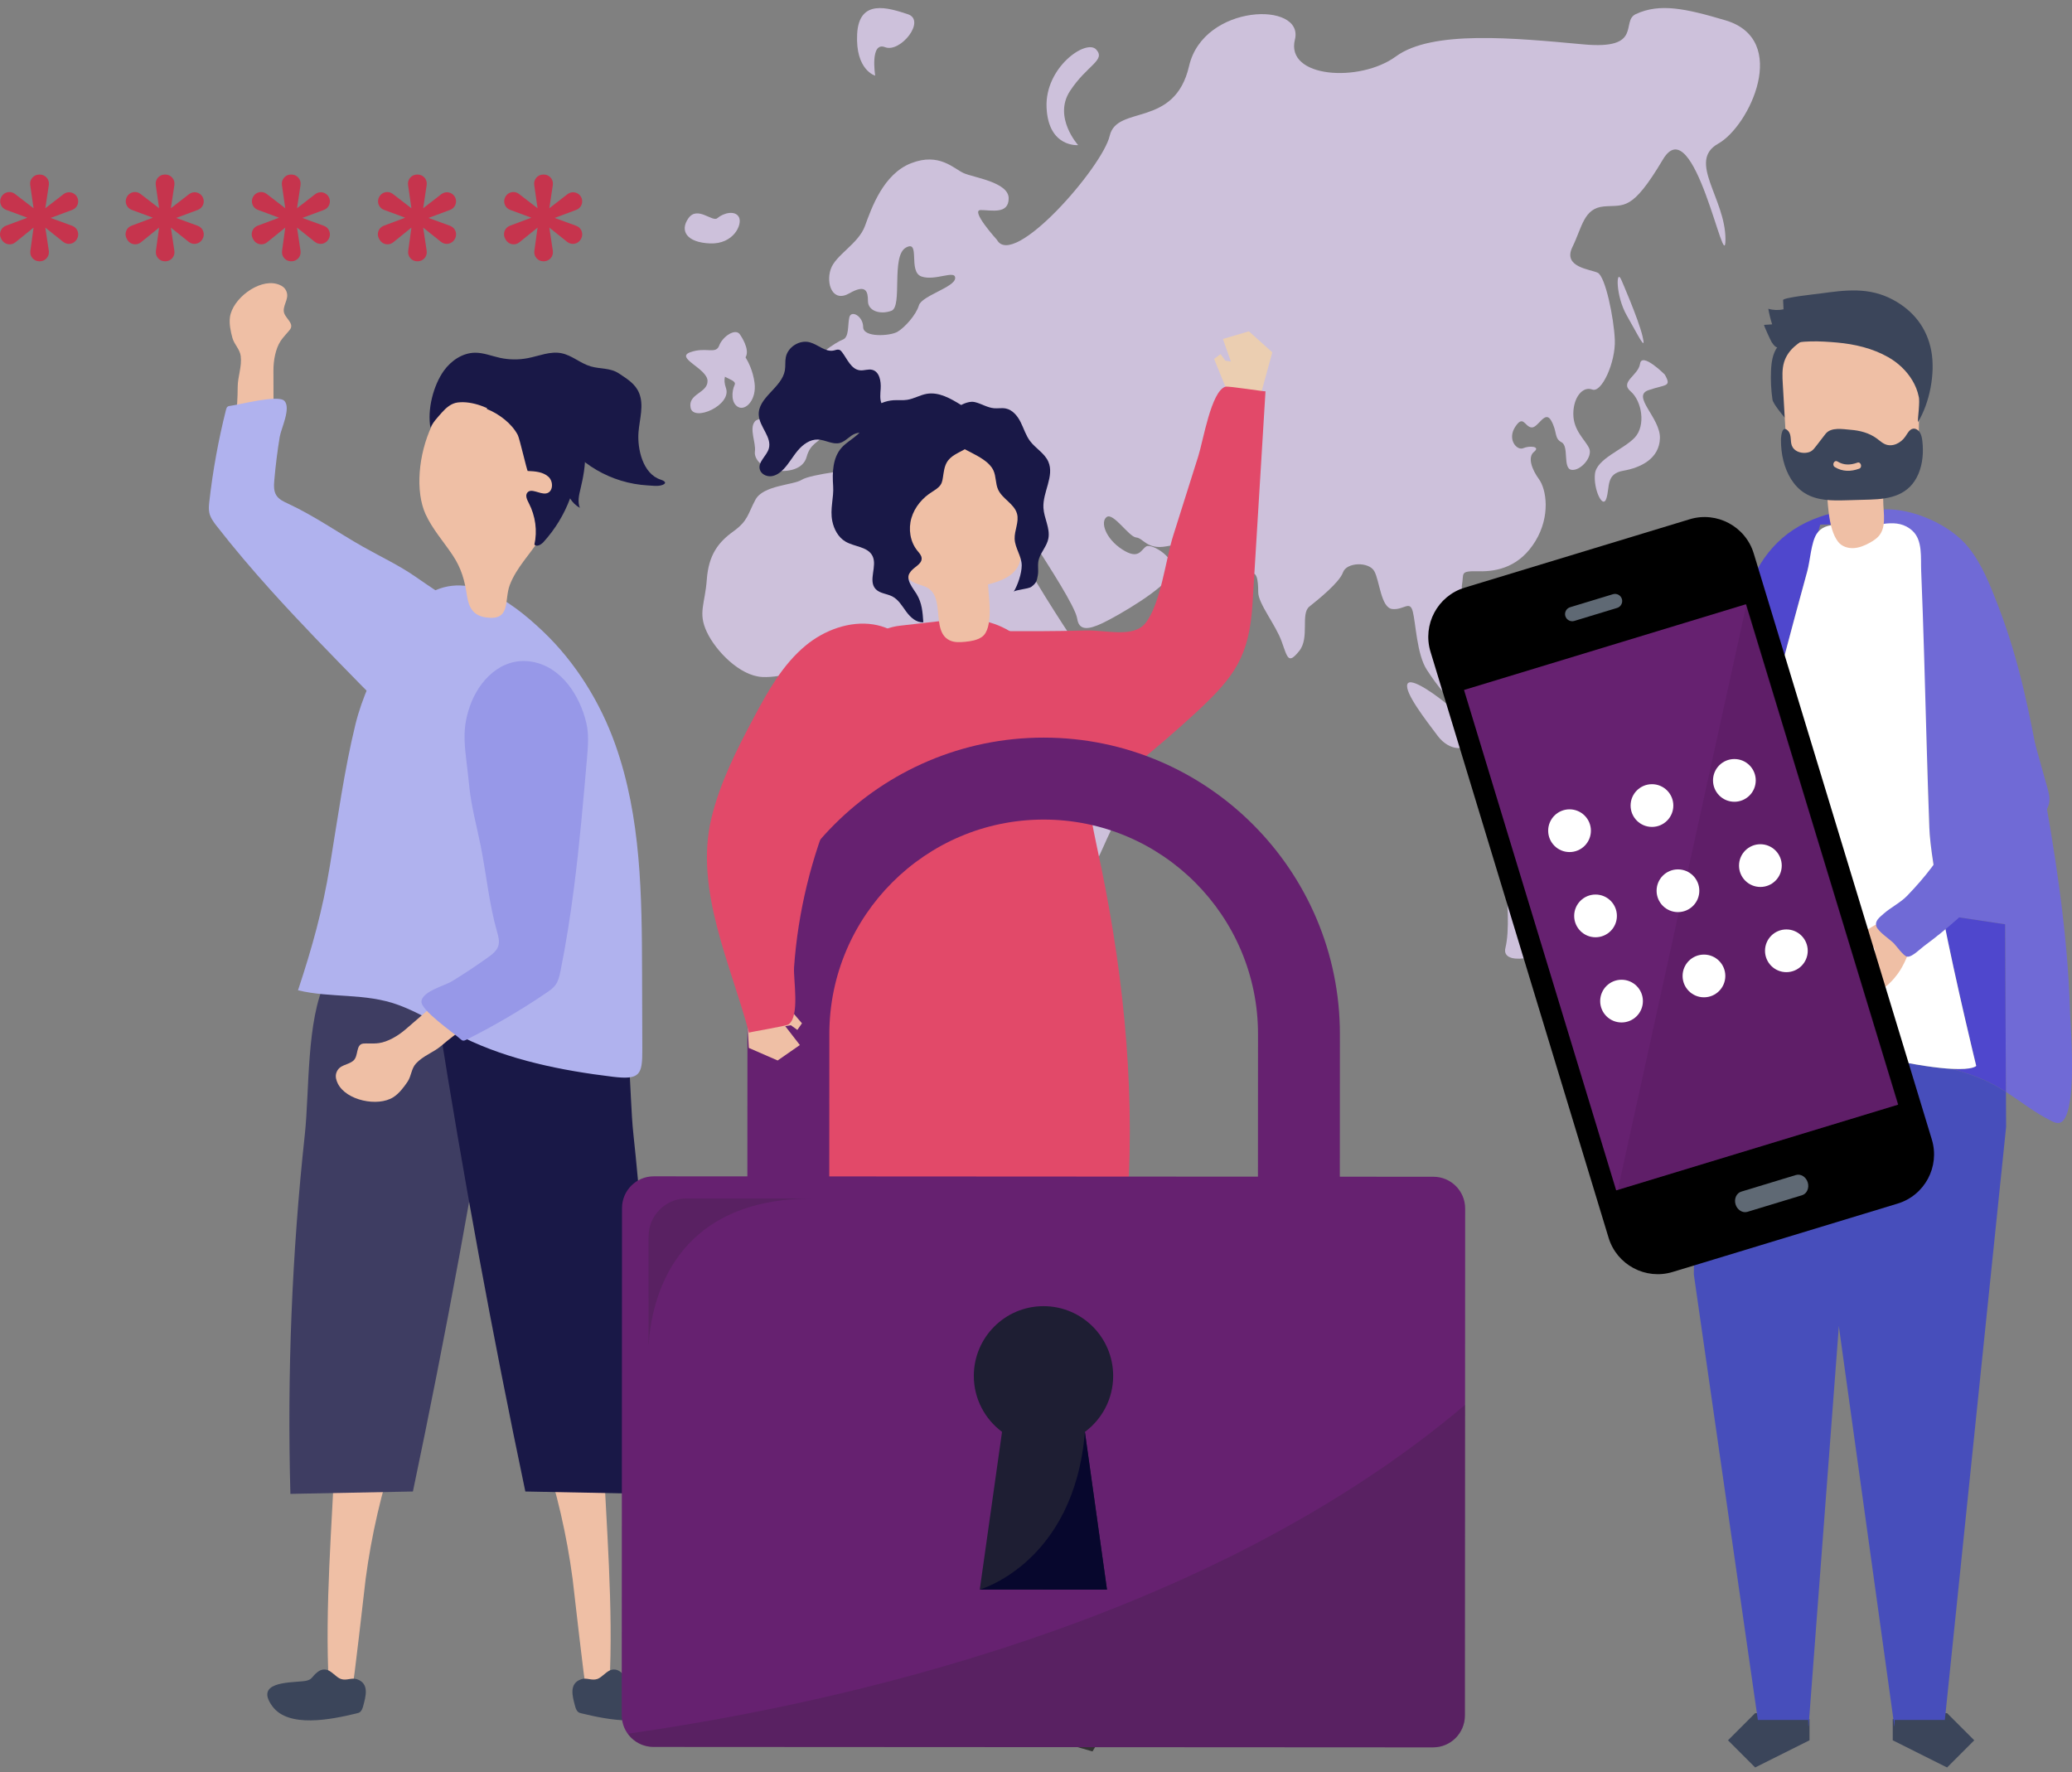 <?xml version="1.0" encoding="utf-8"?>
<!-- Generator: Adobe Illustrator 17.0.0, SVG Export Plug-In . SVG Version: 6.00 Build 0)  -->
<!DOCTYPE svg PUBLIC "-//W3C//DTD SVG 1.1//EN" "http://www.w3.org/Graphics/SVG/1.1/DTD/svg11.dtd">
<svg version="1.1" id="Layer_1" xmlns="http://www.w3.org/2000/svg" xmlns:xlink="http://www.w3.org/1999/xlink" x="0px" y="0px"
	 width="396px" height="338.667px" viewBox="0 0 396 338.667" enable-background="new 0 0 396 338.667" xml:space="preserve">
<rect x="0" y="0" width="396" height="338.667" fill="#808080" stroke="none"/>
<g>
	<g>
		<g>
			<path fill="#CDC1DB" d="M190.536,45.834c0,0-5.171-5.689-3.103-5.689c2.069,0,5.344,0.862,5.344-2.241
				c0-3.103-6.723-3.965-8.619-4.827c-1.897-0.862-4.655-3.965-9.999-1.896s-7.585,8.562-8.849,12.01
				c-1.264,3.448-5.631,5.516-6.551,8.274c-0.919,2.759,0.345,6.436,3.563,4.597c3.218-1.839,3.563-0.345,3.563,1.494
				c0,1.839,2.298,2.643,4.482,1.839c2.183-0.805-0.115-10.458,2.758-12.067c2.873-1.609,0.345,4.597,2.988,5.516
				c2.644,0.919,6.551-1.379,6.436,0.345c-0.115,1.724-6.384,3.333-6.927,5.172c-0.543,1.839-2.727,4.252-4.106,5.056
				c-1.38,0.805-6.551,1.149-6.551-0.919c0-2.069-2.299-3.333-2.643-1.839c-0.345,1.494,0,3.793-1.264,4.252
				c-1.264,0.46-5.517,3.333-6.436,5.287c-0.919,1.953-5.057,1.264-5.402,2.873c-0.345,1.609,3.907,3.103,3.678,5.287
				c-0.23,2.183-7.47,0.805-8.619,2.183c-1.149,1.379,0.23,4.022,0,5.746c-0.23,1.724,1.953,3.448,4.022,3.678
				c2.069,0.23,5.172-0.115,5.861-2.643c0.689-2.529,2.183-2.759,3.447-4.137c1.264-1.379-0.575-3.103,1.494-3.448
				c2.069-0.345,2.988-0.23,4.137-1.265c1.149-1.034,1.839,3.793,4.252,4.482c2.413,0.689,4.252,1.954,4.482,3.678
				c0.23,1.724-4.022,1.264-2.758,2.873c1.264,1.609,3.563-0.23,4.596-2.758c1.035-2.529-1.723-4.252-0.919-5.631
				c0.804-1.379,3.103,1.264,3.103,4.482c0,3.218,3.563,5.461,5.172,4.512c1.608-0.949,2.988-2.328,3.678-0.949
				c0.689,1.379,3.677,1.532,6.435,1.168c2.759-0.364,5.172,0.44,5.172,2.049c0,1.609-6.206,6.436-9.998,4.827
				c-3.793-1.609-8.735-3.333-9.309-1.609s-1.953,2.184-4.482,0.805c-2.529-1.379-4.367-2.069-5.402-1.494
				c-1.034,0.575,0.115-4.942-1.609-5.172c-1.724-0.23-10.803,0.919-12.412,1.954c-1.609,1.035-7.355,1.035-8.849,3.793
				c-1.494,2.758-1.379,4.022-4.252,6.091c-2.873,2.069-4.712,4.482-5.057,9.194c-0.345,4.712-1.724,6.321,0,9.998
				c1.724,3.677,6.321,8.39,10.573,8.619c4.253,0.23,8.964-2.069,12.986-1.724c4.023,0.345,1.954,2.643,4.137,3.103
				c2.184,0.46,4.252,0.46,3.103,3.563c-1.149,3.103,0.689,5.057,2.413,6.896c1.724,1.839,2.988,7.125,1.609,9.309
				c-1.379,2.183-2.528,4.712-1.724,7.24c0.804,2.528,2.413,3.793,2.413,7.011c0,3.218,3.792,6.78,3.792,9.423
				c0,2.644-0.804,4.368,2.759,4.137c3.563-0.23,7.93-1.035,10.803-4.482c2.873-3.448,2.068-6.666,3.908-7.585
				c1.838-0.919,3.562-1.494,3.562-4.482c0-2.988,6.551-6.206,6.781-9.424c0.23-3.218-3.103-9.768,0.919-13.102
				c4.023-3.333,10.114-9.768,11.838-13.446c1.724-3.678,0-3.563-2.413-2.643c-2.413,0.919-6.78,0.115-8.39-2.299
				c-1.609-2.413-11.378-17.469-10.918-19.422c0.459-1.954,2.643-0.505,4.827,2.965c2.183,3.47,7.47,11.515,7.815,13.814
				c0.344,2.298,2.068,2.183,4.942,0.804c2.873-1.379,11.838-6.551,13.102-9.424c1.264-2.873-3.793-5.792-4.827-5.195
				c-1.035,0.598-1.38,2.666-4.597,0.598c-3.218-2.069-4.252-5.287-2.988-6.206c1.264-0.919,4.252,3.793,5.631,3.907
				c1.38,0.115,2.069,2.368,5.747,1.701c3.677-0.667,8.619-1.471,10.343,1.632c1.724,3.103,3.793,5.516,5.402,4.023
				c1.609-1.494,1.839,0.919,1.839,3.103c0,2.183,3.333,6.206,4.483,9.424c1.149,3.218,1.264,4.367,3.332,1.839
				c2.069-2.528,0.23-7.125,1.954-8.504c1.723-1.379,5.746-4.597,6.435-6.551c0.689-1.954,4.942-2.069,5.976-0.23
				c1.035,1.839,1.264,7.011,3.448,7.24c2.184,0.23,3.332-1.724,3.908,0.46c0.574,2.183,0.775,8.188,2.671,11.119
				c1.897,2.931,4.741,6.723,6.207,6.378c1.465-0.345-0.432-4.999-2.241-6.378c-1.81-1.379-3.879-5.344-2.759-7.068
				c1.121-1.724,4.137,4.31,6.12,4.051c1.983-0.259,4.74-3.793,4.31-6.637c-0.431-2.845-5.344-4.137-4.913-6.465
				c0.432-2.327-0.516-2.758,3.189-2.672c3.707,0.087,7.931-0.948,10.86-5.775c2.931-4.827,2.069-9.912,0.69-11.808
				c-1.38-1.896-2.241-4.224-0.948-5.258c1.292-1.034-0.862-1.207-2.069-0.689c-1.207,0.517-3.103-1.638-1.552-4.051
				c1.552-2.413,1.811-0.087,3.104,0.086c1.292,0.172,2.586-3.447,3.792-1.293c1.207,2.155,0.517,3.361,1.983,4.137
				c1.465,0.776,0.172,4.999,1.896,5.258c1.724,0.259,4.137-2.499,3.362-4.137c-0.776-1.638-3.017-3.362-3.017-6.551
				c0-3.189,1.81-5.344,3.62-4.654c1.81,0.689,4.483-5.258,4.31-9.482c-0.173-4.224-1.81-12.153-3.276-12.843
				c-1.465-0.69-6.723-1.035-4.827-4.913c1.896-3.878,2.155-7.412,6.034-7.757c3.879-0.345,5.287,1.074,11.263-8.973
				c5.976-10.047,11.952,23.051,11.952,15.236s-7.355-14.926-1.379-18.266c5.975-3.34,13.79-19.889,1.379-23.567
				c-7.59-2.249-12.546-3.333-17.141-1.183c-2.919,1.366,1.492,6.84-9.981,5.781C289.3,7.25,273.686,5.725,266.79,10.781
				c-6.895,5.057-21.146,4.137-19.307-3.218c1.839-7.355-17.469-6.895-20.227,5.057c-2.758,11.952-13.791,7.355-15.17,13.332
				C210.706,31.927,193.639,51.523,190.536,45.834z"/>
			<path fill="#CDC1DB" d="M280.581,141.566c0,0-2.068-5.287-3.792-6.78c-1.724-1.494-7.24-5.631-7.815-4.023
				c-0.575,1.609,3.563,6.896,5.803,9.884C277.018,143.635,280.466,143.52,280.581,141.566z"/>
			<path fill="#CDC1DB" d="M280.581,144.784c1.046-1.162,2.759-0.69,4.482,0c1.724,0.689,5.976-0.575,6.207,0.919
				C291.498,147.198,278.512,147.083,280.581,144.784z"/>
			<path fill="#CDC1DB" d="M294.487,136.685c0,0-1.149,3.617-2.643,4.306c-1.494,0.689-5.047,1.494-6.029-0.805
				c-0.982-2.298-2.82-5.401-0.522-5.746c2.299-0.345,5.976-7.01,8.159-7.01c2.184,0,3.908,1.798,2.759,2.967
				c-1.149,1.17,0.229,2.923-0.229,4.172C295.521,135.82,294.915,135.54,294.487,136.685z"/>
			<path fill="#CDC1DB" d="M296.943,137.329c0,0,0.345-2.974,2.112-2.974c1.767,0,3.491,0,4.094-0.689
				c0.604-0.689,1.25,0.301,0.733,1.379c-0.517,1.077-4.482,0.258-4.912,0.948c-0.432,0.689-0.517,2.456,0.344,1.594
				c0.862-0.862,2.672-0.56,2.672,0c0,0.561-2.327,0.431-2.457,1.724c-0.129,1.293,1.854,0.517,2.112,1.939
				c0.258,1.422-1.724,0.474-2.371,0c-0.646-0.474-0.474,0.905-0.948,1.379c-0.474,0.474-2.024-0.173-1.744-1.509
				C296.857,139.785,296.717,138.343,296.943,137.329z"/>
			<path fill="#CDC1DB" d="M296.544,146.336c0,0-3.15-0.608-2.977,0.357c0.172,0.964,1.608,0.562,1.953,1.424
				c0.344,0.862,0.897,0.172,1.023-0.287C296.67,147.37,297.452,146.738,296.544,146.336z"/>
			<path fill="#CDC1DB" d="M324.08,139.325c0,0-4.137-1.798-5.344-1.215c-1.207,0.583-3.907,1.314-3.964,0
				c-0.057-1.313-4.655-1.371-3.965-0.452s2.356,0.689,2.241,1.322c-0.115,0.632-1.609,0.747-1.379,1.321
				c0.23,0.575,2.528,0.345,3.39,0c0.862-0.345,4.769,2.299,4.769,3.16c0,0.862-1.781,1.667-0.804,2.241
				c0.977,0.575,1.436-1.207,2.471,0.689c1.035,1.896,2.873,1.379,3.448,0.689c0.575-0.689,1.724-2.159,3.218-0.936
				c1.494,1.223,4.999,3.195,5.689,2.382c0.689-0.814-2.241-1.159-3.276-3.457C329.538,142.773,326.259,140.138,324.08,139.325z"/>
			<path fill="#CDC1DB" d="M306.668,133.751c-0.907,1.731-1.207,2.375-0.172,3.285c1.035,0.91,0.862-0.805,1.494-1.643
				c0.632-0.838,0.747-1.467,0.287-1.957C307.818,132.947,306.979,133.159,306.668,133.751z"/>
			<path fill="#CDC1DB" d="M305.175,139.153c1.035-0.919,2.299-1.625,2.988-1.043c0.689,0.583,0.575,1.675-0.23,1.445
				C307.128,139.325,305.175,139.153,305.175,139.153z"/>
			<path fill="#CDC1DB" d="M333.952,143.491c0.828,1.121,3.459,0.403,3.114-1.781c-0.345-2.184-2.5-3.27-2.155-2.123
				c0.345,1.147,1.035,1.549,0.172,2.123C334.222,142.284,333.252,142.543,333.952,143.491z"/>
			<path fill="#CDC1DB" d="M316.552,153.921c0-1.724,0-3.965-3.448-3.275c-3.448,0.69-3.627,5.517-6.209,5.172
				c-2.583-0.345-2.41-2.551-4.996,0.017c-2.586,2.568-5.688,5.499-9.309,6.188c-3.62,0.689-5.172,2.413-4.827,6.206
				c0.345,3.793,0.768,9.654-0.047,12.93c-0.815,3.275,5.999,2.585,12.591-1.552c6.591-4.137,9.61-0.172,10.428,2.241
				c0.818,2.413,4.438,3.103,4.611,5.344c0.172,2.241,3.62,5.344,7.93,3.792c4.31-1.551,3.965-4.999,7.585-9.308
				c3.62-4.31,6.737-8.62,2.851-14.654c-3.886-6.033-5.955-8.446-6.644-12.239c-0.689-3.793-3.447-4.999-3.792-0.345
				C322.93,159.092,316.552,159.954,316.552,153.921z"/>
			<path fill="#CDC1DB" d="M323.275,196.5c0.203,0.659-2.068,7.24-3.62,5.172c-1.552-2.068-1.724-6.723,0-6.895
				C321.379,194.604,322.586,194.26,323.275,196.5z"/>
			<path fill="#CDC1DB" d="M305.844,125.132c0.267-0.391-0.899,3.563-2.853,3.448c-1.954-0.115-3.678-2.299-1.494-2.758
				C303.68,125.362,304.905,126.511,305.844,125.132z"/>
			<path fill="#CDC1DB" d="M301.842,119.156c-0.459-1.724-2.872-0.919-2.758-3.103c0.115-2.183-0.88-3.908-2.106-2.528
				c-1.227,1.379,0.881,4.597,0,6.436c-0.882,1.839-2.65,3.793-1.709,4.367c0.942,0.574,1.746-5.287,4.045-4.367
				c2.299,0.919,3.482,2.643,3.867,1.379C303.565,120.075,301.842,119.156,301.842,119.156z"/>
			<path fill="#CDC1DB" d="M309.887,53.533c0,0,3.218,7.355,4.022,10.688c0.805,3.333-0.804-0.115-2.988-3.907
				C308.737,56.522,308.844,51.075,309.887,53.533z"/>
			<path fill="#CDC1DB" d="M318.162,71.577c0,0-4.368-4.367-4.712-2.069c-0.345,2.299-3.956,3.448-1.805,5.287
				c2.149,1.839,2.955,6.551,0.771,8.849c-2.184,2.299-7.24,4.009-7.585,6.889c-0.344,2.88,1.494,6.902,2.184,4.719
				c0.689-2.184-0.115-4.712,3.218-5.286c3.333-0.575,6.896-2.299,7.011-6.206c0.115-3.907-5.516-8.045-2.184-9.194
				C318.391,73.415,319.541,73.99,318.162,71.577z"/>
			<path fill="#CDC1DB" d="M137.097,41.696c-0.944,0.809-3.793-2.413-5.517,0c-1.724,2.413-0.345,4.655,4.137,4.827
				c4.482,0.172,6.206-3.62,5.516-4.999C140.544,40.145,138.303,40.662,137.097,41.696z"/>
			<path fill="#CDC1DB" d="M206.052,27.733c0,0-4.827-5.344-1.552-10.343c3.276-4.999,6.896-5.861,5-7.93
				c-1.896-2.069-9.827,3.403-9.481,11.097C200.363,28.25,206.052,27.733,206.052,27.733z"/>
			<path fill="#CDC1DB" d="M167.264,14.459c0,0-1.034-6.569,1.897-5.439s7.93-5.145,4.309-6.317
				c-3.62-1.172-9.309-3.069-9.654,3.827C163.472,13.425,167.264,14.459,167.264,14.459z"/>
			<path fill="#CDC1DB" d="M212.889,151.45c0,0,1.609,3.563,0,6.206c-1.608,2.643-3.792,9.424-5.516,9.539
				c-1.724,0.115-5.746-3.448-2.873-5.861c2.873-2.413,1.035-7.7,3.563-7.01C210.591,155.013,212.889,151.45,212.889,151.45z"/>
		</g>
		<path fill="#CDC1DB" d="M144.205,73.134c-0.302-2.269-1.205-4.004-1.717-4.838c0.943-1.536-1.013-4.286-1.013-4.286
			c-0.813-1.453-3.376,0.287-4.023,2.035c-0.647,1.747-2.515,0.192-5.518,1.269c-3.004,1.078,3.219,3.089,3.291,5.46
			c0.072,2.371-3.808,2.443-3.233,5.173c0.575,2.73,7.903-0.503,6.754-3.78c-0.313-0.891-0.342-1.593-0.192-2.176
			c0.866,0.537,2.195,0.829,1.845,1.574c-0.575,1.221-0.718,3.52,0.719,4.238C142.552,78.523,144.636,76.367,144.205,73.134z"/>
	</g>
	<g>
		<g id="XMLID_471_">
			<polygon fill="#333333" points="198.768,327.869 199.732,332.127 208.798,334.728 211.884,329.642 206.869,326.213 
				197.803,323.612 			"/>
		</g>
		<g id="XMLID_470_">
			<polygon fill="#333333" points="173.606,323.822 173.363,328.278 164.761,332.254 160.824,327.559 165.246,323.343 			"/>
		</g>
		<polygon fill="#3B455A" points="207.793,196.652 212.02,210.347 210.243,216.719 210.43,216.692 209.189,253.174 206.45,326.63 
			198.033,326.584 180.294,241.373 179.317,245.372 173.597,324.805 165.867,324.362 150.743,221.394 150.098,200.439 		"/>
		<path fill="#E24969" d="M172.008,119.581c0,0,9.822-1.124,9.825-1.124c21.955-2.513,24.466,28.128,27.791,43.308
			c4.816,21.986,7.333,44.586,5.91,67.096c-7.039-3.568-16.609-2.486-24.488-2.516c-14.51-0.055-29.523,0.01-43.43,2.669
			c-2.597,0.497-2.034-18.339-1.612-21.85c0.858-7.149,1.716-14.298,2.574-21.447c1.551-12.92,3.101-25.841,4.652-38.761
			c0.046-0.379,0.091-0.758,0.137-1.137c0.167-1.391,0.589-2.739,1.245-3.977l8.632-16.281
			C165.001,122.244,168.28,120.008,172.008,119.581z"/>
		<g id="XMLID_469_">
			<polygon fill="#3B455A" points="345.832,328.551 345.832,332.601 335.446,337.794 330.253,332.601 335.446,327.409 
				336.116,327.409 336.283,328.551 			"/>
		</g>
		<g id="XMLID_468_">
			<polygon fill="#3B455A" points="371.408,327.409 372.125,327.409 377.318,332.601 372.125,337.794 361.74,332.601 
				361.74,328.551 371.288,328.551 			"/>
		</g>
		<path fill="#706AD6" d="M371.262,174.853c-1.367-6.917-2.435-13.301-2.533-16.764c-0.294-10.413-1.605-44.806-1.605-44.806
			l-6.356-13.155l-1.173,0.011c0.084-0.01,0.169-0.02,0.253-0.03c-0.276,0.033,0.133-2.542,0.231-2.77
			c5.526-0.188,12.648,2.929,16.134,7.272c2.579,3.214,4.112,7.142,5.607,11.002c4.207,10.868,6.115,20.936,8.214,32.364
			c1.338,7.287,2.575,14.54,3.548,21.773c1.078,8.011,1.838,15.999,2.058,23.94c0.024,0.878,0.198,3.333,0.296,6.266
			c0.204,6.143,0.073,14.361-2.47,14.667c-0.476,0.058-0.936-0.157-1.354-0.364c-3.272-1.616-5.85-3.727-8.735-5.571l-0.155-32.046
			L371.262,174.853z"/>
		<path fill="#4F47CD" d="M312.804,207.788c0.651-6.819,1.326-13.637,2.151-20.437c1.645-13.563,3.885-27.095,7.675-40.225
			c1.448-5.016,3.118-9.962,4.787-14.907c2.033-6.021,4.066-12.042,6.099-18.063c2.527-7.483,6.791-12.755,14.259-15.372
			c1.334-0.467,2.737-0.828,4.184-1.092c0.035,0.155,0.067,0.312,0.087,0.477c0.087,0.719,0.289,1.516,0.736,2.037l-4.901,0.048
			c0,0-13.828,49.143-14.336,57.613c-0.193,3.22-0.836,10.248-1.55,17.652l-7.509,1.124l-0.322,28.321
			c-0.42,0.123-0.839,0.242-1.254,0.354c-2.383,0.643-4.321,2.409-6.3,3.794C313.687,211.157,312.405,211.967,312.804,207.788z"/>
		<path fill="#667482" d="M331.995,175.519c-1.131,11.718-2.443,24.377-2.443,24.377s6.071,0.146,14.853,0.812
			c-0.65-0.015-1.3-0.033-1.948-0.039c-6.108-0.055-12.444,2.584-18.292,4.295l0.322-28.321L331.995,175.519z"/>
		<path fill="#4F47CD" d="M372.983,204.272c4.188,0.222,4.708-0.567,4.708-0.567s-3.778-15.43-6.43-28.852l11.958,1.791
			l0.155,32.046c-1.014-0.648-2.066-1.264-3.2-1.814C377.901,205.775,375.474,204.936,372.983,204.272z"/>
		<path fill="#474EBB" d="M324.164,204.964c5.848-1.711,12.184-4.35,18.292-4.295c0.649,0.006,1.298,0.023,1.948,0.039
			c0.543,0.041,1.097,0.084,1.661,0.13c4.093,0.329,8.692,0.769,13.494,1.352c0.236,0.029,0.471,0.056,0.707,0.086
			c6.141,1.337,10.129,1.859,12.718,1.996c2.49,0.664,4.918,1.503,7.191,2.604c1.134,0.549,2.186,1.165,3.201,1.814l0.032,6.673
			l-11.708,113.343h-9.6v1.154h-0.055l-10.555-76.025l-0.044-0.428l-5.783,76.454h-0.055v-1.154h-9.647l-12.235-85.136
			L324.164,204.964z"/>
		<path fill="#FFFFFF" d="M329.551,199.896c0,0,6.071,0.146,14.853,0.812c0.543,0.041,1.098,0.085,1.661,0.13
			c4.093,0.329,8.692,0.769,13.494,1.352c0.236,0.029,0.47,0.056,0.707,0.086c6.141,1.337,10.129,1.859,12.718,1.996
			c4.188,0.222,4.708-0.567,4.708-0.567s-3.778-15.43-6.43-28.852c-1.367-6.917-2.435-13.301-2.533-16.764
			c-0.404-10.896-0.659-21.796-0.986-32.694c-0.163-5.443-0.343-10.886-0.568-16.326c-0.1-2.415,0.316-5.79-1.654-7.611
			c-2.996-2.768-6.801-0.709-10.237-0.826c-2.564-0.087-6.376-1.236-8.088,1.405c-1.053,1.624-1.248,5.171-1.794,7.159
			c-1.62,5.9-3.215,11.807-4.771,17.724c-2.611,9.929-6.466,20.631-7.086,30.947c-0.193,3.22-0.836,10.249-1.55,17.653
			C330.864,187.237,329.551,199.896,329.551,199.896z"/>
		<path fill="#3B455A" d="M343.898,68.801c-1.23,2.48-1.741,5.29-1.721,8.068c0.005,0.739-0.001,1.592-0.565,2.058
			c-0.603,0.498-0.001,1.492-0.509,0.894c-0.509-0.598-2.238-2.678-2.351-3.46c-0.264-1.833-0.356-3.692-0.273-5.543
			c0.072-1.61,0.309-3.3,1.277-4.575c0.574-0.756,1.364-1.308,2.142-1.843c1.128-0.777,2.292-1.561,3.616-1.884
			c2.283-0.558,3.74,0.209,1.788,1.951C345.906,65.714,344.741,67.102,343.898,68.801z"/>
		<g>
			<path fill="#EFBFA5" d="M360.067,99.52c-0.04,0.907-0.212,1.765-0.686,2.514c-0.473,0.747-1.237,1.26-2.011,1.687
				c-0.965,0.532-2.009,0.975-3.11,1.033c-1.1,0.058-2.269-0.322-2.949-1.189c-1.996-2.539-1.995-7.992-2.238-11.066
				c-2.787-0.337-6.082-1.075-7.175-3.969c-0.344-0.911-0.406-1.919-0.463-2.905c-0.236-4.075-0.472-8.151-0.707-12.226
				c-0.082-1.409-0.158-2.862,0.25-4.196c0.717-2.34,2.764-3.819,4.797-4.789c5.186-2.475,11.365-2.711,16.413,0.159
				c1.343,0.764,2.626,1.769,3.449,3.182c1.269,2.179,1.264,4.952,1.215,7.545c-0.045,2.394-0.09,4.788-0.135,7.182
				c-0.052,2.753-0.297,5.933-2.318,7.491c-1.073,0.828-2.503,1.044-3.412,2.09C359.254,94.061,360.179,96.983,360.067,99.52z"/>
		</g>
		<path fill="#3B455A" d="M340.837,88.036c0.623,2.512,1.953,4.872,4.056,6.191c2.384,1.495,5.279,1.459,8.015,1.381
			c1.497-0.042,2.993-0.085,4.49-0.127c3.786-0.107,7.524-0.802,9.265-4.954c0.803-1.915,0.978-4.101,0.739-6.2
			c-0.066-0.577-0.168-1.168-0.462-1.653c-0.294-0.485-0.824-0.84-1.345-0.738c-0.666,0.131-1.031,0.886-1.434,1.479
			c-0.879,1.294-2.508,2.075-3.885,1.48c-0.408-0.176-0.768-0.456-1.126-0.739c-0.147-0.116-0.293-0.232-0.442-0.342
			c-1.481-1.09-3.248-1.532-5-1.672c-1.52-0.121-3.771-0.57-4.825,0.796c-0.613,0.795-1.227,1.589-1.84,2.384
			c-0.253,0.327-0.512,0.661-0.848,0.88c-0.347,0.225-0.755,0.315-1.158,0.343c-1.015,0.072-2.179-0.345-2.577-1.375
			c-0.173-0.449-0.177-0.948-0.219-1.432c-0.043-0.484-0.141-0.995-0.452-1.343c-1.188-1.334-1.401,0.898-1.408,1.657
			C340.37,85.391,340.515,86.739,340.837,88.036z M351.175,88.198c1.24,0.757,2.495,0.701,3.804,0.225
			c0.672-0.245,1.021,0.904,0.349,1.148c-1.579,0.575-3.168,0.605-4.657-0.304C350.051,88.889,350.551,87.818,351.175,88.198z"/>
		<path fill="#3B455A" d="M338.692,61.99c-0.314-0.974-0.56-1.971-0.736-2.98c0.942,0.282,1.953,0.317,2.912,0.101
			c-0.027-0.586-0.055-1.173-0.082-1.759c-0.02-0.488,6.448-1.169,6.973-1.241c4.913-0.67,9.405-1.298,14.003,1.161
			c3.927,2.101,6.545,5.407,7.356,9.848c0.775,4.242-0.317,9.893-2.566,13.565c-0.044-1.138,0.464-3.854,0.145-4.921
			c-0.217-1.075-0.637-2.1-1.194-3.037c-1.111-1.872-2.763-3.41-4.636-4.471c-2.985-1.691-6.396-2.49-9.779-2.79
			c-3.099-0.275-6.868-0.48-9.866,0.508c-1.441,0.475-1.664,0.86-2.625-0.593c-0.169-0.256-1.563-3.279-1.442-3.287
			C337.668,62.059,338.18,62.025,338.692,61.99z"/>
		<path fill="#EFBFA5" d="M355.875,178.26c-0.172,0.09-0.355,0.191-0.441,0.365c-0.097,0.196-0.045,0.428,0.008,0.64
			c0.14,0.555,0.28,1.11,0.42,1.665c-0.008-0.032,1.798-0.243,2.099,0.038c0.787,0.733,0.104,1.747-0.487,2.32
			c-1.094,1.061-2.188,2.123-3.281,3.184c0.55,0.734,1.1,1.467,1.65,2.201c0.151,0.202,0.305,0.406,0.507,0.558
			c2.43,1.822,5.741-2.079,6.809-3.796c1.06-1.704,1.751-3.611,2.332-5.532c0.049-0.163,0.098-0.337,0.05-0.5
			c-0.057-0.194-0.235-0.324-0.402-0.44c-1.257-0.875-2.862-2.807-4.47-2.872C359.115,176.03,357.191,177.57,355.875,178.26z"/>
		<path fill="#706AD6" d="M373.6,153.888c0.213,2.039,0.23,4.083-0.649,5.853c-2.117,4.259-5.145,8.016-8.428,11.429
			c-1.318,1.371-3.134,2.226-4.557,3.486c-0.778,0.689-1.687,1.363-1.358,2.382c0.321,0.997,2.477,2.418,3.248,3.158
			c0.547,0.525,1.936,2.541,2.64,2.642c0.907,0.13,2.507-1.504,3.207-2.02c2.189-1.616,4.309-3.325,6.341-5.134
			c6.423-5.717,10.33-12.613,15.772-19.097c0.801-0.955,1.634-1.975,1.829-3.206c0.156-0.98-0.114-1.972-0.381-2.927
			c-2.702-9.667-5.403-19.333-8.105-29c-1.28-4.581-2.696-9.395-6.131-12.684c-1.319-1.263-3.263-2.286-4.919-1.516
			c-2.027,0.942-2.15,3.73-1.97,5.958c0.66,8.128,1.319,16.256,1.979,24.384c0.33,4.064,0.66,8.128,0.99,12.192
			C373.214,151.09,373.453,152.488,373.6,153.888z"/>
		<g>
			<g>
				<path fill="#C6344D" d="M14.721,37.63L14.721,37.63c0.524,0.931,0.092,2.109-0.909,2.482l-4.135,1.539l4.13,1.507
					c1.003,0.366,1.443,1.542,0.925,2.476l-0.045,0.081c-0.522,0.941-1.764,1.187-2.606,0.516l-3.419-2.729l0.669,4.44
					c0.158,1.052-0.656,1.998-1.719,1.998H7.525c-1.054,0-1.866-0.93-1.723-1.975l0.611-4.463L2.94,46.312
					c-0.836,0.676-2.079,0.439-2.607-0.497l-0.107-0.19c-0.525-0.93-0.096-2.108,0.904-2.483l4.094-1.535L1.17,40.106
					c-0.999-0.37-1.434-1.544-0.916-2.475l0.02-0.036c0.516-0.929,1.738-1.182,2.58-0.534l3.559,2.738l-0.64-4.452
					c-0.151-1.048,0.662-1.986,1.721-1.986h0.118c1.064,0,1.878,0.946,1.719,1.998l-0.669,4.44l3.478-2.692
					C12.98,36.458,14.2,36.705,14.721,37.63z"/>
				<path fill="#C6344D" d="M38.717,37.63L38.717,37.63c0.524,0.931,0.092,2.109-0.909,2.482l-4.135,1.539l4.13,1.507
					c1.003,0.366,1.443,1.542,0.925,2.476l-0.045,0.081c-0.522,0.941-1.765,1.187-2.606,0.516l-3.419-2.729l0.669,4.44
					c0.158,1.052-0.656,1.998-1.719,1.998h-0.087c-1.054,0-1.866-0.93-1.723-1.975l0.611-4.463l-3.474,2.809
					c-0.836,0.676-2.079,0.439-2.607-0.497l-0.107-0.19c-0.525-0.93-0.096-2.108,0.904-2.483l4.094-1.535l-4.053-1.501
					c-0.999-0.37-1.434-1.544-0.916-2.475l0.02-0.036c0.516-0.929,1.738-1.182,2.58-0.534l3.559,2.738l-0.64-4.452
					c-0.151-1.048,0.662-1.986,1.721-1.986h0.118c1.064,0,1.878,0.946,1.719,1.998l-0.669,4.44l3.478-2.692
					C36.976,36.458,38.197,36.705,38.717,37.63z"/>
				<path fill="#C6344D" d="M62.827,37.63L62.827,37.63c0.524,0.931,0.092,2.109-0.909,2.482l-4.135,1.539l4.13,1.507
					c1.003,0.366,1.443,1.542,0.925,2.476l-0.045,0.081c-0.522,0.941-1.764,1.187-2.606,0.516l-3.419-2.729l0.669,4.44
					c0.159,1.052-0.656,1.998-1.719,1.998h-0.087c-1.054,0-1.866-0.93-1.723-1.975l0.611-4.463l-3.474,2.809
					c-0.836,0.676-2.079,0.439-2.607-0.497l-0.107-0.19c-0.525-0.93-0.096-2.108,0.904-2.483l4.094-1.535l-4.053-1.501
					c-0.999-0.37-1.434-1.544-0.916-2.475l0.02-0.036c0.516-0.929,1.738-1.182,2.58-0.534l3.559,2.738l-0.64-4.452
					c-0.151-1.048,0.662-1.986,1.721-1.986h0.118c1.064,0,1.878,0.946,1.719,1.998l-0.669,4.44l3.478-2.692
					C61.087,36.458,62.307,36.705,62.827,37.63z"/>
				<path fill="#C6344D" d="M86.937,37.63L86.937,37.63c0.524,0.931,0.092,2.109-0.909,2.482l-4.135,1.539l4.13,1.507
					c1.003,0.366,1.443,1.542,0.925,2.476l-0.045,0.081c-0.522,0.941-1.765,1.187-2.606,0.516l-3.419-2.729l0.669,4.44
					c0.159,1.052-0.656,1.998-1.719,1.998h-0.087c-1.054,0-1.866-0.93-1.723-1.975l0.611-4.463l-3.474,2.809
					c-0.836,0.676-2.079,0.439-2.607-0.497l-0.107-0.19c-0.525-0.93-0.096-2.108,0.904-2.483l4.094-1.535l-4.053-1.501
					c-0.999-0.37-1.434-1.544-0.916-2.475l0.02-0.036c0.516-0.929,1.738-1.182,2.58-0.534l3.559,2.738l-0.64-4.452
					c-0.151-1.048,0.662-1.986,1.721-1.986h0.118c1.064,0,1.878,0.946,1.719,1.998l-0.669,4.44l3.478-2.692
					C85.197,36.458,86.417,36.705,86.937,37.63z"/>
				<path fill="#C6344D" d="M111.047,37.63L111.047,37.63c0.524,0.931,0.092,2.109-0.909,2.482l-4.135,1.539l4.13,1.507
					c1.003,0.366,1.443,1.542,0.925,2.476l-0.045,0.081c-0.522,0.941-1.765,1.187-2.606,0.516l-3.419-2.729l0.669,4.44
					c0.158,1.052-0.656,1.998-1.719,1.998h-0.087c-1.054,0-1.866-0.93-1.723-1.975l0.611-4.463l-3.474,2.809
					c-0.836,0.676-2.079,0.439-2.607-0.497l-0.107-0.19c-0.525-0.93-0.096-2.108,0.904-2.483l4.094-1.535l-4.053-1.501
					c-0.999-0.37-1.434-1.544-0.916-2.475l0.02-0.036c0.516-0.929,1.738-1.182,2.58-0.534l3.559,2.738l-0.64-4.452
					c-0.151-1.048,0.662-1.986,1.721-1.986h0.118c1.064,0,1.878,0.946,1.719,1.998l-0.669,4.44l3.478-2.692
					C109.307,36.458,110.527,36.705,111.047,37.63z"/>
			</g>
			<g>
				<path fill="#EFBFA5" d="M54.483,55.219c0.023,0.031,0.045,0.064,0.066,0.097c0.946,1.502-0.352,2.65-0.322,4.07
					c0.029,1.329,2.055,2.296,1.248,3.52c-0.34,0.515-1.251,1.348-1.887,2.335c-0.927,1.439-1.346,3.68-1.329,5.653
					c0.067,7.751-0.012,15.511-0.847,23.256c-0.048,0.442-0.109,0.877,0.071,1.295c0.322,0.748,1.05,0.991,1.749,1.312
					c3.237,1.487,6.385,3.058,9.298,5.141c2.599,1.859,5.013,3.919,6.528,6.763c1.516,2.844,1.858,6.249,0.282,9.02
					c-1.18,2.075-3.12,3.595-5.537,3.569c-5.994-0.066-9.184-6.257-12.55-10.275c-3.184-3.801-5.88-7.046-8.717-10.921
					c-0.35-0.479-0.676-0.933-0.808-1.527c-0.132-0.595-0.013-1.227,0.119-1.815c1.701-7.577,3.554-14.919,3.579-22.682
					c0.007-2.133,0.832-3.908,0.585-5.97c-0.158-1.316-1.24-2.213-1.585-3.465c-0.345-1.252-0.656-2.711-0.475-3.993
					c0.493-3.487,5.405-7.265,8.912-6.35C53.485,54.412,54.11,54.704,54.483,55.219z"/>
			</g>
			<g>
				<path fill="#B0B2EE" d="M51.743,112.794c-3.561-3.957-7.014-8.007-10.289-12.207c-0.615-0.789-1.241-1.619-1.451-2.597
					c-0.15-0.698-0.076-1.423,0.004-2.133c0.668-5.907,1.733-11.769,3.185-17.534c0.055-0.22,0.122-0.455,0.3-0.595
					c0.146-0.115,0.341-0.142,0.525-0.166c1.825-0.232,9.189-2.196,10.347-0.939c1.292,1.402-0.644,5.291-0.899,6.85
					c-0.451,2.756-0.798,5.529-1.039,8.311c-0.085,0.985-0.139,2.049,0.388,2.884c0.498,0.789,1.405,1.2,2.251,1.592
					c4.99,2.311,9.565,5.548,14.358,8.256c3.314,1.873,6.894,3.546,10.02,5.73c6.146,4.297,8.938,5.466,11.669,10.179
					c2.616,4.515,3.155,10.634-1.122,14.347c-4.429,3.845-11.045,2.891-15.841,0.404c-1.979-1.026-3.574-2.646-5.134-4.239
					C63.174,124.974,57.326,118.998,51.743,112.794z"/>
			</g>
			<g>
				<g>
					<path fill="#EFBFA5" d="M67.342,322.429c-1.53,0.052-3-0.292-4.503-0.43c-0.776-14.898,0.632-30.512,1.243-45.48
						c3.827,0.204,7.654,0.408,11.481,0.613c-2.665,8-4.568,16.253-5.68,24.611C69.707,303.067,67.56,322.422,67.342,322.429z"/>
				</g>
				<g>
					<path fill="#3B455A" d="M62.376,319.109c-0.945-0.168-1.502,0.252-2.132,0.828c-0.366,0.334-0.614,0.807-1.056,1.046
						c-0.441,0.239-0.874,0.286-1.398,0.339c-2.761,0.278-9.122,0.162-5.733,4.78c3.077,4.193,11.25,2.524,15.971,1.385
						c0.31-0.075,0.638-0.122,0.866-0.362c0.227-0.24,0.381-0.583,0.478-0.937c0.539-1.973,1.275-4.437-1.151-5.264
						c-1.035-0.353-1.988,0.333-3.084-0.047C64.24,320.565,63.321,319.277,62.376,319.109z"/>
				</g>
			</g>
			<path fill="#3E3D62" d="M55.501,285.504c7.805-0.151,15.61-0.303,23.414-0.454c6.314-30.055,11.873-60.269,16.673-90.603
				c0.372-2.352,0.734-4.798,0.057-7.08c-1.282-4.317-5.906-6.781-10.333-7.608c-6.88-1.285-19.52,0.505-23.048,7.657
				c-3.729,7.559-3.103,21.06-4.007,29.413C55.79,239.623,54.866,262.585,55.501,285.504z"/>
			<g>
				<g>
					<path fill="#EFBFA5" d="M111.976,322.429c1.53,0.052,3-0.292,4.503-0.43c0.776-14.898-0.632-30.512-1.243-45.48
						c-3.827,0.204-7.654,0.408-11.481,0.613c2.665,8,4.568,16.253,5.68,24.611C109.611,303.067,111.758,322.422,111.976,322.429z"
						/>
				</g>
				<g>
					<path fill="#3B455A" d="M116.942,319.109c0.945-0.168,1.502,0.252,2.132,0.828c0.366,0.334,0.614,0.807,1.055,1.046
						c0.441,0.239,0.874,0.286,1.398,0.339c2.761,0.278,9.122,0.162,5.733,4.78c-3.077,4.193-11.25,2.524-15.971,1.385
						c-0.31-0.075-0.638-0.122-0.866-0.362c-0.228-0.24-0.381-0.583-0.478-0.937c-0.539-1.973-1.275-4.437,1.151-5.264
						c1.035-0.353,1.988,0.333,3.084-0.047C115.078,320.565,115.998,319.277,116.942,319.109z"/>
				</g>
			</g>
			<path fill="#191847" d="M123.817,285.504c-7.805-0.151-15.61-0.303-23.414-0.454c-6.313-30.055-11.873-60.269-16.673-90.603
				c-0.372-2.352-0.734-4.798-0.057-7.08c1.282-4.317,5.906-6.781,10.333-7.608c6.88-1.285,19.52,0.505,23.048,7.657
				c3.729,7.559,3.103,21.06,4.007,29.413C123.528,239.623,124.452,262.585,123.817,285.504z"/>
			<path fill="#B0B2EE" d="M103.804,120.695c6.257,5.955,10.944,13.605,13.767,21.529c4.999,14.032,5.095,29.015,5.141,43.697
				c0.015,4.886,0.03,9.773,0.046,14.659c0.015,4.808-0.41,5.842-5.635,5.209c-9.682-1.175-19.747-3.171-28.52-7.473
				c-4.175-2.047-8.076-4.633-12.453-6.246c-6.366-2.345-12.894-1.283-19.193-2.809c2.735-8.266,4.692-15.307,6.095-23.823
				c1.445-8.77,2.759-18.335,4.877-26.987c1.271-5.192,3.634-10.042,6.038-14.815c1.616-3.209,3.327-6.493,6.071-8.812
				C88.303,107.837,97.571,114.762,103.804,120.695z"/>
			<g>
				<g>
					<path fill="#EFBFA5" d="M81.337,98.274c1.302,2.847,3.431,5.219,5.168,7.823c1.691,2.533,2.298,4.825,2.747,7.763
						c0.324,2.122,1.082,3.78,3.638,4.143c4.82,0.685,3.441-3.297,4.536-6.194c1.252-3.311,3.92-5.928,5.785-8.884
						c5.389-8.541,3.851-25.422-7.35-29.024C83.614,69.962,77.384,89.636,81.337,98.274z"/>
				</g>
			</g>
			<g>
				<path fill="#191847" d="M100.859,90.01c1.39,0.056,2.919,0.166,3.951,1.1c1.031,0.934,0.919,2.971-0.442,3.191
					c-1.234,0.199-2.832-1.088-3.586-0.148c-0.441,0.549-0.054,1.353,0.281,1.995c1.283,2.465,1.667,5.324,1.068,7.95
					c0.508,0.47,1.299-0.018,1.746-0.508c2.214-2.432,3.944-5.273,5.077-8.338c0.445,0.742,1.097,1.373,1.866,1.807
					c-0.461-1.152-0.169-2.413,0.115-3.589c1.046-4.32,1.759-9.382-1.258-12.912c-1.614-1.889-4.069-2.976-6.538-3.432
					c-2.469-0.457-4.985-0.346-7.473-0.233c-1.065,0.048-2.376,0.278-2.632,1.262c2.335,0.936,4.75,2.76,5.919,4.97
					C99.313,83.803,100.717,90.004,100.859,90.01z"/>
			</g>
			<g>
				<path fill="#191847" d="M95.925,79.629c0.085,0.062,0.169,0.124,0.251,0.186c1.058,0.805,2.05,1.785,3.331,2.142
					c1.846,0.515,3.829-0.375,5.646,0.254c2.031,0.703,3.367,3.132,4.85,4.57c2.431,2.357,5.446,4.091,8.683,5.076
					c1.653,0.503,3.366,0.812,5.091,0.91c0.782,0.044,1.828,0.193,2.591-0.013c1.023-0.276,0.988-0.741-0.102-1.09
					c-3.419-1.096-4.491-5.898-4.233-9.082c0.204-2.513,1.071-5.139,0.112-7.471c-0.732-1.781-2.304-2.701-3.824-3.72
					c-1.676-1.124-3.493-0.821-5.396-1.362c-1.986-0.564-3.603-2.127-5.628-2.526c-2.139-0.421-4.276,0.527-6.416,0.943
					c-1.768,0.343-3.606,0.321-5.365-0.066c-1.576-0.347-3.114-0.985-4.728-0.97c-2.38,0.022-4.569,1.507-5.957,3.44
					c-1.964,2.734-3.234,7.412-2.542,11.012c-0.107-0.559,1.772-2.582,2.159-3.018c0.816-0.919,1.801-1.78,3.048-1.928
					C90.315,76.58,93.658,77.983,95.925,79.629z"/>
			</g>
			<path fill="#EFBFA5" d="M64.233,205.207c0.009-0.038,0.019-0.076,0.031-0.113c0.523-1.697,2.24-1.46,3.297-2.409
				c0.989-0.888,0.402-3.055,1.856-3.241c0.612-0.078,1.838,0.07,3.001-0.091c1.696-0.235,3.668-1.378,5.153-2.676
				c5.835-5.103,11.772-10.1,18.191-14.514c0.366-0.252,0.736-0.489,0.936-0.898c0.357-0.731,0.067-1.443-0.144-2.181
				c-0.982-3.424-1.842-6.836-2.16-10.403c-0.283-3.183-0.295-6.356,0.874-9.359c1.169-3.003,3.528-5.481,6.657-6.092
				c2.343-0.458,4.76,0.024,6.315,1.874c3.857,4.589,1.24,11.044,0.386,16.215c-0.808,4.892-1.512,9.052-2.602,13.729
				c-0.135,0.578-0.267,1.121-0.632,1.608c-0.366,0.487-0.922,0.809-1.454,1.092c-6.855,3.648-13.631,7.028-19.535,12.068
				c-1.623,1.385-3.507,1.916-4.909,3.448c-0.895,0.977-0.871,2.383-1.596,3.461c-0.725,1.078-1.628,2.264-2.719,2.963
				c-2.966,1.899-9.033,0.636-10.624-2.621C64.272,206.49,64.085,205.826,64.233,205.207z"/>
			<path fill="#9798E8" d="M109.687,169.762c-0.68,5.28-1.501,10.539-2.553,15.759c-0.198,0.981-0.419,1.996-1.024,2.793
				c-0.432,0.569-1.03,0.985-1.621,1.387c-4.916,3.343-10.056,6.356-15.374,9.012c-0.203,0.101-0.425,0.205-0.647,0.161
				c-0.182-0.036-0.33-0.166-0.468-0.29c-1.365-1.233-7.654-5.538-7.456-7.235c0.221-1.894,4.433-2.96,5.782-3.782
				c2.384-1.454,4.713-2.998,6.98-4.628c0.802-0.577,1.645-1.23,1.935-2.175c0.274-0.892-0.005-1.848-0.259-2.745
				c-1.5-5.291-2.026-10.87-3.095-16.271c-0.739-3.735-1.804-7.54-2.184-11.334c-0.746-7.462-1.679-10.342,0.116-15.484
				c1.72-4.927,6.009-9.324,11.613-8.5c5.803,0.853,9.391,6.492,10.631,11.751c0.511,2.17,0.322,4.436,0.13,6.656
				C111.474,153.154,110.753,161.484,109.687,169.762z"/>
		</g>
		<polygon fill="#EBCEB1" points="234.938,75.703 240.63,76.572 243.161,67.335 238.687,63.321 233.725,64.784 235.24,69.086 
			234.173,68.923 233.274,67.676 232.038,68.598 		"/>
		<g>
			<path fill="#E24969" d="M194.097,136.592c-2.647-8.217-4.504-15.961-4.372-15.96c5.929,0.013,11.861,0.033,17.789-0.143
				c3.753-0.112,9.129,1.495,11.421-1.421c2.919-3.713,3.843-12.13,5.281-16.682c1.602-5.075,3.205-10.15,4.807-15.225
				c0.947-3,2.452-12.346,5.154-13.248c0.573-0.191,7.677,0.993,7.685,0.863c-0.472,7.725-0.943,15.449-1.415,23.174
				c-0.353,5.774-0.705,11.548-1.058,17.322c-0.62,10.147-3.385,14.032-10.802,20.898c-7.351,6.805-15.237,13-23.106,19.186
				C202.03,158.07,197.435,146.955,194.097,136.592z"/>
		</g>
		<path id="XMLID_250_" fill="#662170" d="M256.055,249.466l-15.65-0.009l0.028-51.798c0.012-22.608-18.354-41.012-40.942-41.024
			c-22.588-0.012-40.975,18.371-40.987,40.979l-0.029,51.798l-15.65-0.009l0.028-51.798c0.017-31.246,25.429-56.652,56.646-56.635
			s56.601,25.451,56.584,56.697L256.055,249.466z"/>
		<path id="XMLID_243_" fill="#662170" d="M279.969,327.878c-0.002,3.355-2.72,6.073-6.072,6.071l-149.008-0.082
			c-3.352-0.002-6.067-2.723-6.065-6.077l0.053-96.904c0.002-3.355,2.72-6.073,6.072-6.071l149.008,0.082
			c3.352,0.002,6.067,2.723,6.065,6.077L279.969,327.878z"/>
		<path opacity="0.2" fill="#23232B" d="M279.969,327.878l0.033-59.375c-49.114,41.545-119.904,57.126-160.018,62.835
			c1.102,1.525,2.882,2.528,4.905,2.529l149.008,0.082C277.249,333.95,279.967,331.232,279.969,327.878z"/>
		<path fill="#1E1E33" d="M212.749,262.966c0.004-7.361-5.955-13.332-13.309-13.336c-7.354-0.004-13.32,5.96-13.324,13.321
			c-0.002,4.388,2.124,8.27,5.392,10.701l-4.255,30.138l24.314,0.013l-4.222-30.142
			C210.616,271.234,212.746,267.354,212.749,262.966z"/>
		<path opacity="0.2" fill="#23232B" d="M123.955,236.305l-0.011,20.867c0.557-8.861,4.828-28.141,31.476-28.126l-24.191-0.013
			C127.23,229.031,123.957,232.304,123.955,236.305z"/>
		<path fill="#07072D" d="M187.253,303.789c0,0,18.047-5.095,20.093-30.129l4.222,30.142L187.253,303.789z"/>
		<polygon fill="#EFBFA5" points="148.281,189.743 142.605,190.71 143.111,200.274 148.622,202.676 152.871,199.724 
			150.078,196.117 151.143,195.936 152.388,196.837 153.271,195.573 		"/>
		<g>
			<path fill="#E24969" d="M166.916,119.342c1.006,0.16,1.993,0.446,2.943,0.873c1.096,0.492,2.155,1.198,2.734,2.251
				c0.464,0.845,0.578,1.84,0.571,2.804c-0.039,5.448-3.521,10.166-6.475,14.744c-5.755,8.918-9.969,18.819-12.473,29.131
				c-1.252,5.155-2.081,10.417-2.455,15.709c-0.162,2.294,1.152,9.387-1.055,10.922c-0.525,0.365-7.593,1.472-7.561,1.597
				c-3.472-13.085-10.455-27.336-7.189-40.978c1.628-6.798,4.833-13.102,8.119-19.272c2.674-5.02,5.523-10.127,9.905-13.752
				C157.56,120.409,162.425,118.626,166.916,119.342z"/>
		</g>
		<g>
			<g>
				<path d="M322.935,99.239l-43.007,13.069c-5.176,1.573-8.107,7.065-6.533,12.242l34.038,112.009
					c1.573,5.176,7.064,8.108,12.239,6.535l43.007-13.069c5.176-1.573,8.107-7.063,6.534-12.24l-34.038-112.009
					C333.601,100.599,328.11,97.666,322.935,99.239z"/>
				
					<rect x="293.239" y="121.482" transform="matrix(-0.957 0.291 -0.291 -0.957 678.743 242.043)" fill="#662170" width="56.3" height="99.933"/>
				<polygon opacity="0.2" fill="#421549" points="309.202,227.374 362.851,211.071 333.795,115.456 				"/>
				<g>
					<path fill="#5F6974" d="M308.264,113.564l-8.176,2.485c-0.722,0.219-1.136,0.988-0.917,1.708
						c0.219,0.72,0.992,1.132,1.714,0.913l8.176-2.485c0.722-0.219,1.135-0.992,0.916-1.712
						C309.758,113.752,308.986,113.344,308.264,113.564z"/>
				</g>
				<g>
					<path fill="#5F6974" d="M343.233,224.566l-10.44,3.173c-0.921,0.28-1.415,1.377-1.093,2.439
						c0.322,1.061,1.345,1.704,2.267,1.424l10.44-3.173c0.922-0.28,1.413-1.383,1.091-2.445
						C345.175,224.923,344.155,224.286,343.233,224.566z"/>
				</g>
			</g>
		</g>
		<g>
			<g>
				<circle fill="#FFFFFF" cx="299.97" cy="158.761" r="4.083"/>
				<circle fill="#FFFFFF" cx="315.723" cy="153.955" r="4.083"/>
				<circle fill="#FFFFFF" cx="331.475" cy="149.148" r="4.083"/>
			</g>
			<g>
				<circle fill="#FFFFFF" cx="304.939" cy="175.044" r="4.083"/>
				<circle fill="#FFFFFF" cx="320.691" cy="170.237" r="4.083"/>
				<circle fill="#FFFFFF" cx="336.444" cy="165.43" r="4.083"/>
			</g>
			<g>
				<circle fill="#FFFFFF" cx="309.908" cy="191.327" r="4.083"/>
				<circle fill="#FFFFFF" cx="325.66" cy="186.52" r="4.083"/>
				<circle fill="#FFFFFF" cx="341.412" cy="181.713" r="4.083"/>
			</g>
		</g>
		<g>
			<g>
				<g>
					<g>
						<g>
							<path fill="#EFBFA5" d="M179.584,119.5c0.25,1.241,0.733,2.301,1.875,2.863c0.922,0.453,2.005,0.399,3.027,0.293
								c1.106-0.114,2.251-0.292,3.165-0.924c2.299-1.589,1.294-7.66,1.178-10.038c2.526-0.646,5.473-1.723,6.137-4.529
								c0.209-0.884,0.147-1.823,0.083-2.741c-0.265-3.796-0.53-7.593-0.796-11.389c-0.092-1.313-0.193-2.666-0.727-3.849
								c-0.937-2.077-2.998-3.2-4.984-3.853c-5.068-1.667-10.786-1.145-15.095,2.113c-1.147,0.867-2.208,1.95-2.799,3.356
								c-0.911,2.167-0.578,4.73-0.226,7.122c0.325,2.208,0.649,4.416,0.974,6.624c0.373,2.54,0.976,5.45,3.021,6.649
								c1.086,0.637,2.429,0.665,3.389,1.524C179.463,114.201,179.113,117.168,179.584,119.5z"/>
						</g>
						<path fill="#191847" d="M189.507,89.302c0.141,0.197,0.262,0.403,0.361,0.62c0.521,1.137,0.374,2.491,0.886,3.633
							c0.812,1.809,3.103,2.722,3.62,4.637c0.423,1.566-0.518,3.184-0.454,4.804c0.07,1.77,1.358,3.328,1.352,5.082
							c-0.006,1.524-0.758,3.738-1.543,5.035c0.243-0.402,2.783-0.513,3.4-0.976c0.945-0.711,1.022-1.108,1.22-2.184
							c0.196-1.068-0.133-2.07,0.227-3.179c0.441-1.361,1.514-2.432,1.788-3.864c0.373-1.954-0.832-3.862-0.944-5.848
							c-0.17-3.007,2.146-6.079,0.931-8.835c-0.713-1.617-2.438-2.527-3.495-3.943c-0.803-1.075-1.189-2.396-1.789-3.596
							c-0.601-1.2-1.547-2.366-2.864-2.62c-0.732-0.141-1.489,0.019-2.231-0.046c-1.283-0.113-2.415-0.881-3.67-1.175
							c-1.795-0.42-4.69,1.634-5.562,3.205c-0.865,1.559-0.237,2.753,0.917,3.946C183.576,85.983,187.855,86.991,189.507,89.302z"/>
					</g>
					<path fill="#191847" d="M163.886,83.066c-0.968,0.865-2.2,1.541-3.065,2.526c-1.686,1.92-1.769,4.738-1.59,7.287
						c0.159,2.269-0.637,4.377-0.163,6.712c0.318,1.569,1.146,3.106,2.526,3.917c1.718,1.01,4.258,0.957,5.153,2.738
						c0.972,1.934-0.865,4.666,0.568,6.29c0.79,0.896,2.17,0.905,3.23,1.455c1.183,0.614,1.879,1.849,2.669,2.922
						c0.79,1.073,1.921,2.116,3.25,2.016c-0.141-2.022-0.236-3.626-1.276-5.388c-0.606-1.026-2.275-2.866-1.253-4.139
						c0.622-1.036,2.282-1.514,2.209-2.721c-0.034-0.567-0.475-1.009-0.831-1.451c-1.38-1.71-1.738-4.131-1.118-6.239
						c0.62-2.108,2.144-3.891,4.02-5.035c2.199-1.34,1.773-1.868,2.23-4.141c0.42-2.092,1.528-2.68,3.286-3.598
						c1.579-0.824,2.066-1.29,2.524-2.886c0.335-1.168,0.751-2.568-0.014-3.762c-0.608-0.949-1.597-1.573-2.555-2.167
						c-2-1.24-4.237-2.531-6.557-2.137c-1.289,0.219-2.45,0.947-3.742,1.146c-0.862,0.133-1.742,0.024-2.612,0.079
						c-1.483,0.094-2.999,0.694-4.111,1.69c-1.122,1.005-0.998,1.931-1.547,3.256C164.847,82.085,164.404,82.603,163.886,83.066z"/>
					<path fill="#191847" d="M168.315,74.268c0.091-1.427-0.232-3.244-1.62-3.589c-0.76-0.189-1.557,0.176-2.336,0.094
						c-1.661-0.174-2.406-2.093-3.398-3.436c-0.148-0.201-0.322-0.403-0.559-0.482c-0.339-0.113-0.699,0.051-1.048,0.129
						c-1.602,0.354-2.988-1.126-4.571-1.558c-1.959-0.535-4.222,0.876-4.604,2.87c-0.157,0.82-0.033,1.672-0.175,2.494
						c-0.576,3.331-5.195,5.171-4.99,8.545c0.139,2.28,2.573,4.242,1.912,6.429c-0.423,1.398-2.064,2.482-1.727,3.904
						c0.217,0.914,1.265,1.45,2.199,1.346c0.934-0.104,1.744-0.7,2.389-1.383c1.024-1.085,1.745-2.419,2.711-3.556
						c0.965-1.137,2.305-2.113,3.796-2.072c1.444,0.04,2.843,1.026,4.238,0.651c1.116-0.3,1.86-1.393,2.947-1.786
						c1.017-0.368,2.14-0.063,3.221-0.102c1.081-0.039,2.346-0.726,2.27-1.804c-0.018-0.261-0.117-0.524-0.059-0.779
						c0.162-0.716,1.351-0.79,1.508-1.507c-0.644-0.81-1.405-0.424-1.916-1.514C168.107,76.317,168.258,75.164,168.315,74.268z"/>
				</g>
			</g>
		</g>
	</g>
</g>
</svg>
